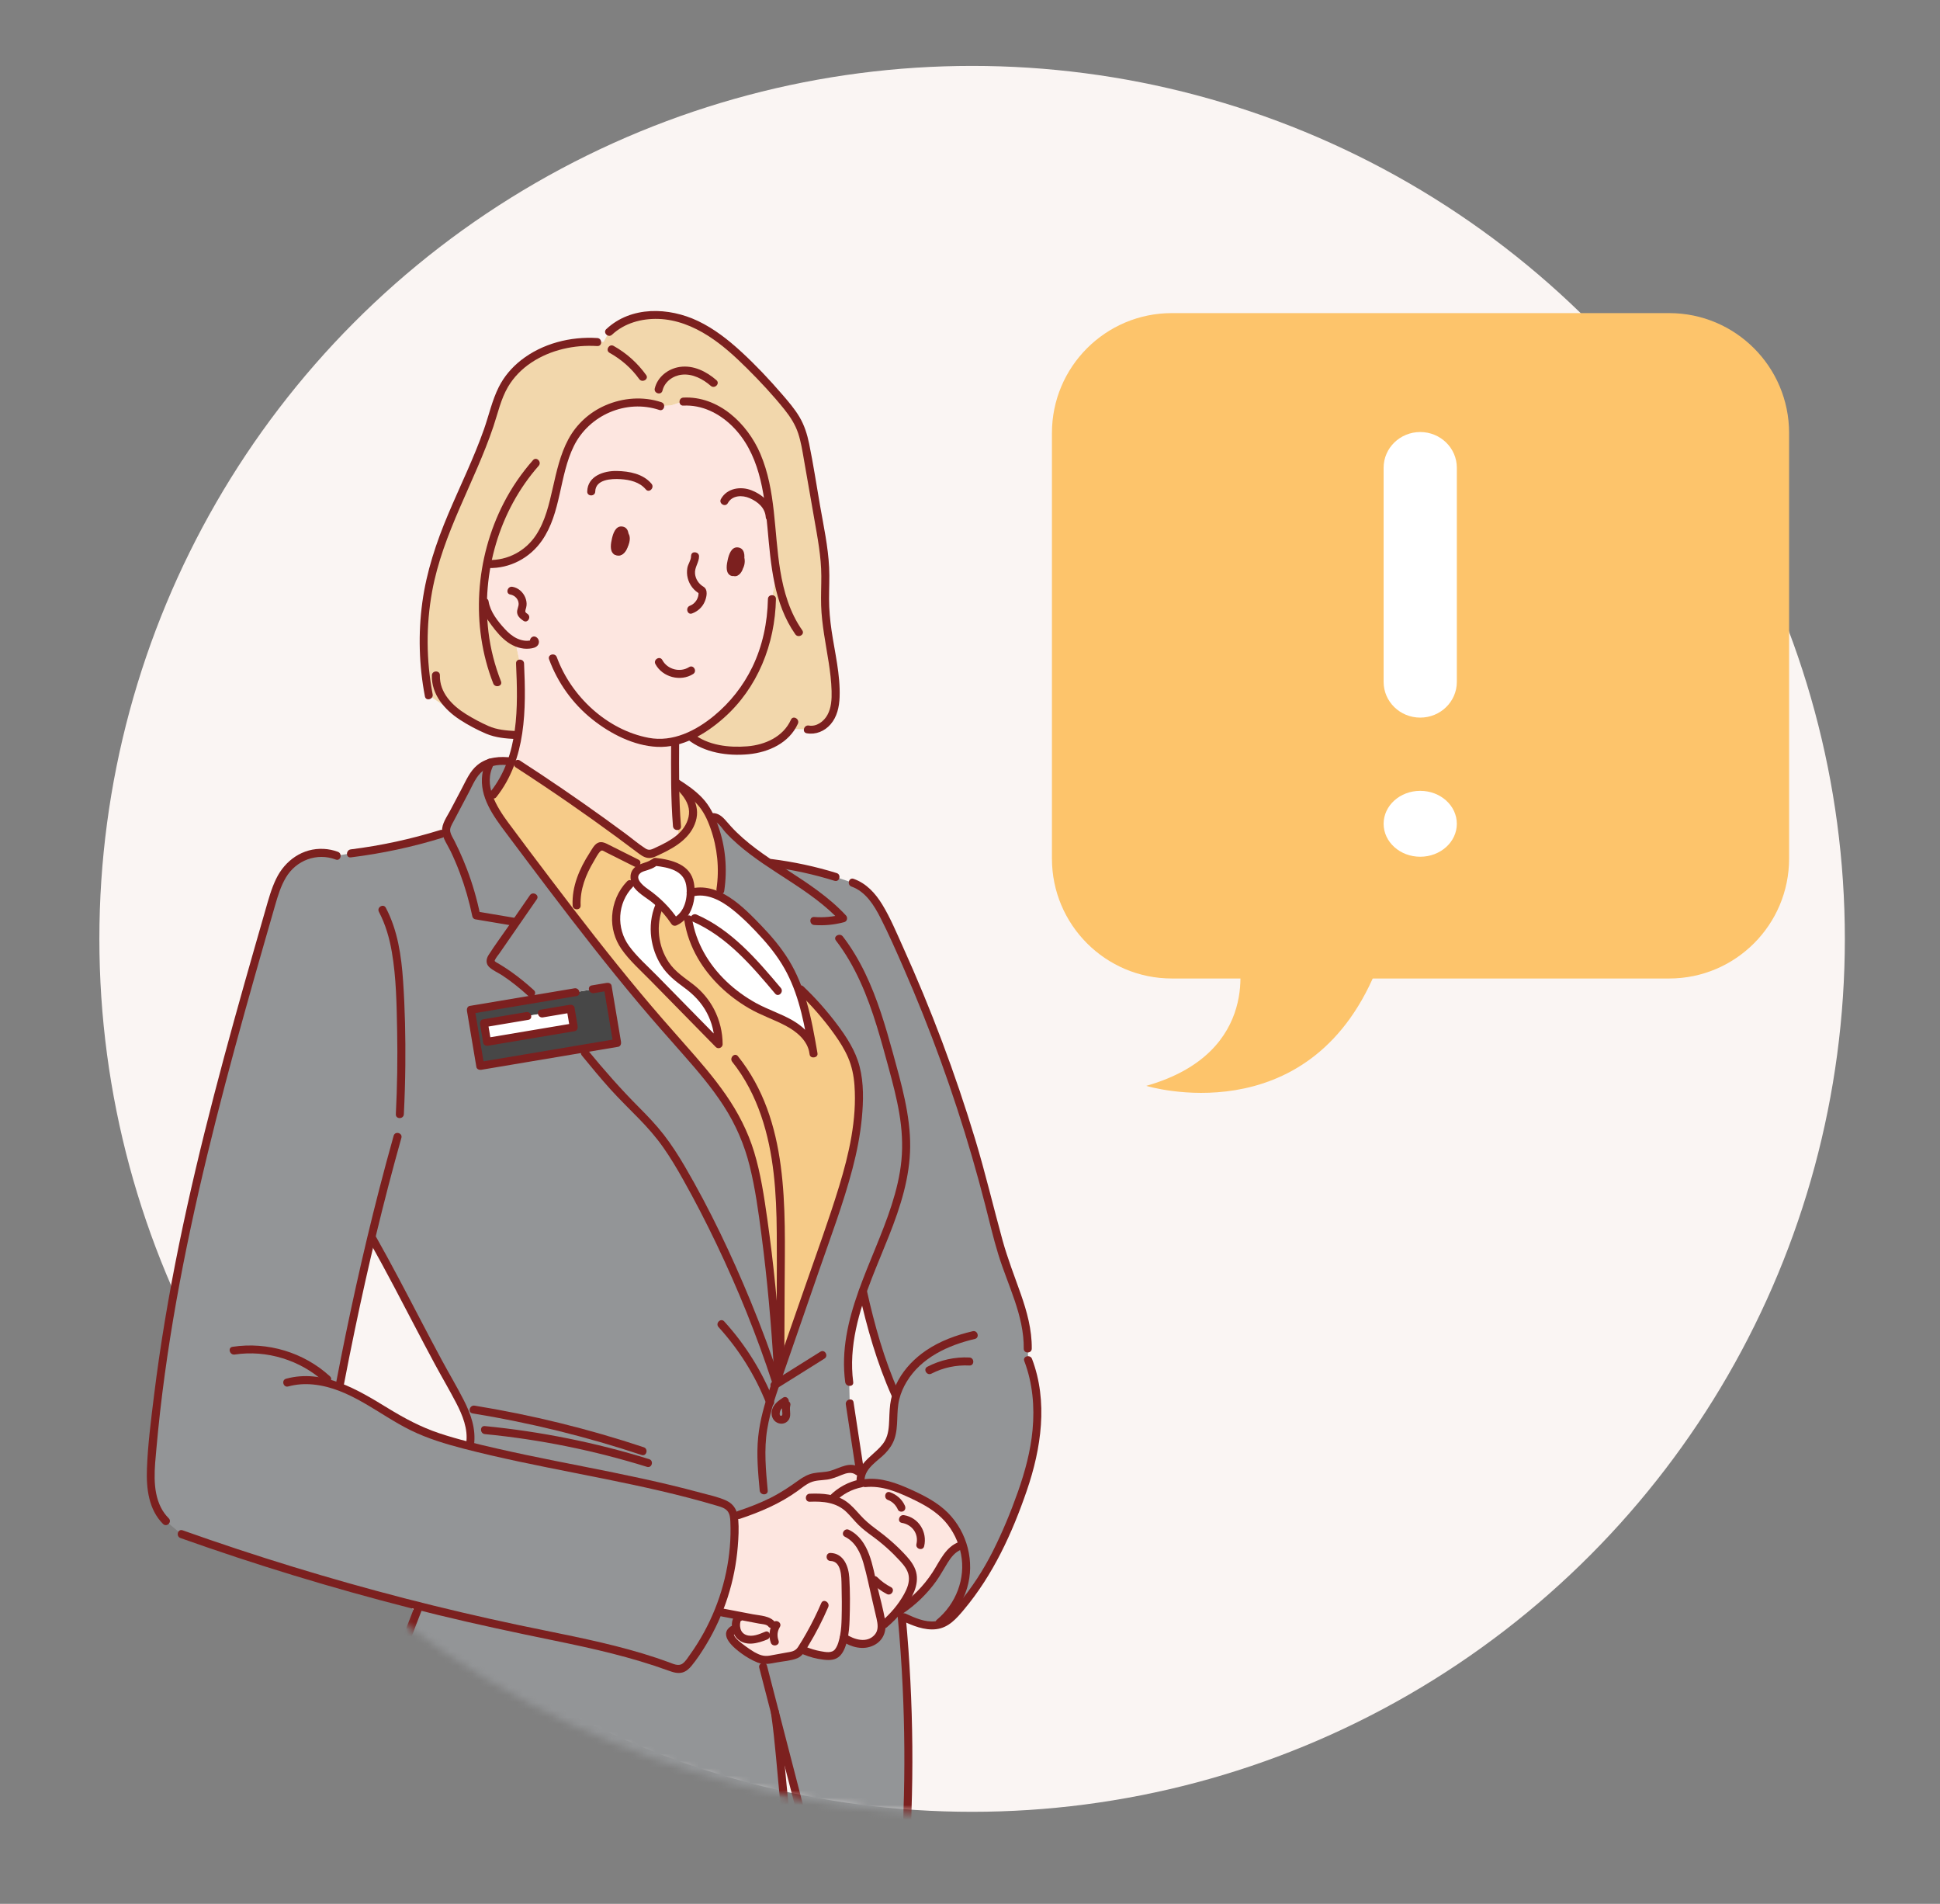 <svg width="265" height="260" viewBox="0 0 265 260" fill="none" xmlns="http://www.w3.org/2000/svg">
<rect x="0" y="0" width="265" height="260" fill="#808080" stroke="none"/>
<circle cx="132.788" cy="128.214" r="119.214" fill="#FAF5F3"/>
<mask id="mask0_694_15838" style="mask-type:alpha" maskUnits="userSpaceOnUse" x="12" y="38" width="145" height="210">
<path d="M55 221.5C85 244.7 119.5 248.5 133 247.5L157 191.5L129.5 121.5L124.5 38C106.333 38.667 69.6 40.1 68 40.5C66 41 24 74.5 21.5 75C19.5 75.4 14.667 164.5 12.5 209L55 221.5Z" fill="#D9D9D9"/>
</mask>
<g mask="url(#mask0_694_15838)">
<g clip-path="url(#clip0_694_15838)">
<path d="M66.943 108.764L69.851 104C69.432 103.939 69.045 103.909 68.685 103.906C69.093 103.771 69.519 103.823 69.875 103.93C70.368 104.079 70.729 104.329 70.729 104.329C76.488 108.055 82.11 111.991 87.58 116.128C87.918 116.383 88.295 116.653 88.719 116.635C88.956 116.625 89.178 116.525 89.394 116.426C90.546 115.9 91.717 115.36 92.695 114.567L92.381 106.905C92.381 106.905 92.377 106.901 92.375 106.899L92.381 106.903C93.036 107.312 93.704 107.761 94.33 108.259L94.339 108.265L94.345 108.27C94.742 108.586 95.121 108.921 95.47 109.281L95.982 109.741C95.982 109.741 96.002 109.809 96.038 109.927C96.334 110.302 96.593 110.699 96.802 111.123C96.851 111.224 96.9 111.326 96.948 111.428C97.794 113.238 98.323 115.193 98.516 117.182C98.657 118.633 98.619 120.102 98.396 121.543L98.77 122.679C97.37 121.885 95.857 121.472 94.338 121.923C94.342 121.757 94.34 121.59 94.332 121.427C94.306 120.922 94.231 120.409 94.034 119.947C94.003 119.875 93.971 119.805 93.935 119.737C93.148 118.257 91.227 117.895 89.562 117.704L89.26 117.863C88.513 118.421 87.313 118.348 86.83 119.146C86.587 119.547 86.626 120.052 86.822 120.488L86.044 120.747C85.156 121.642 84.569 122.802 84.307 124.034C83.98 125.575 84.165 127.226 84.915 128.613C85.507 129.707 86.39 130.611 87.262 131.498C90.896 135.2 94.529 138.901 98.163 142.603C98.179 139.813 96.916 137.04 94.799 135.223C93.948 134.492 92.973 133.912 92.142 133.159C90.042 131.255 89.075 128.226 89.546 125.444C89.645 124.853 89.81 124.273 90.041 123.718C90.041 123.718 90.154 123.661 90.309 123.605C90.449 123.744 90.584 123.886 90.716 124.029C91.252 124.607 91.74 125.227 92.173 125.885C92.725 125.646 93.163 125.254 93.497 124.772L94.003 125.552C94.04 125.8 94.087 126.047 94.138 126.292C95.225 131.543 99.409 135.861 104.309 138.118C105.728 138.772 107.225 139.286 108.526 140.151C109.701 140.932 110.728 142.072 111.046 143.43C111.072 143.577 111.098 143.725 111.123 143.872C111.106 143.722 111.08 143.575 111.046 143.43C110.529 140.465 109.972 137.466 108.893 134.68L109.363 135.106C111.12 136.777 112.728 138.604 114.163 140.558C115.227 142.007 116.206 143.549 116.743 145.265C117.19 146.693 117.316 148.204 117.32 149.7C117.338 156.012 115.249 162.116 113.184 168.08C110.855 174.807 108.527 181.535 106.197 188.262L106.215 186.187C105.783 179.254 105.04 171.388 103.986 164.613C103.494 161.446 102.926 158.261 101.721 155.291C99.554 149.947 95.484 145.645 91.666 141.323C84.076 132.732 77.163 123.573 70.286 114.399C69.989 114.002 69.691 113.605 69.393 113.208C68.398 111.88 67.389 110.527 66.814 108.97L66.942 108.761L66.943 108.764Z" fill="#F6CB88"/>
<path d="M80.985 135.098L83.016 134.757L84.305 142.425L65.603 145.565L64.314 137.897L78.617 135.495L80.986 135.097L80.985 135.098ZM77.951 137.751L74.014 138.412L72.028 138.745L66.106 139.739L66.533 142.278L78.377 140.289L77.95 137.75L77.951 137.751Z" fill="#474747"/>
<path d="M66.104 139.74L72.026 138.746L74.012 138.412L77.948 137.751L78.375 140.29L66.531 142.279L66.104 139.74Z" fill="white"/>
<path d="M59.293 77.179C61.217 70.29 65.01 64.055 67.152 57.231C67.597 55.816 67.974 54.365 68.652 53.044C70.975 48.521 76.518 46.368 81.593 46.713L82.459 46.677L83.209 45.327C85.824 42.835 89.955 42.481 93.382 43.628C96.808 44.776 99.655 47.187 102.227 49.725C103.871 51.348 105.443 53.044 106.935 54.807C107.781 55.807 108.611 56.842 109.163 58.031C109.763 59.322 110.014 60.743 110.259 62.146C110.838 65.463 111.418 68.781 111.996 72.098C112.314 73.919 112.633 75.747 112.714 77.594C112.79 79.353 112.651 81.117 112.721 82.876C112.871 86.682 113.997 90.4 114.137 94.206C114.184 95.48 114.106 96.81 113.49 97.926C112.875 99.042 111.592 99.876 110.345 99.613L107.962 99.539C107.962 99.539 101.223 105.971 94.673 100.287C95.567 99.84 96.419 99.293 97.212 98.696C102.578 94.656 105.33 88.522 105.444 81.807C105.444 81.807 105.703 80.067 106.06 78.118C105.846 76.828 105.7 75.522 105.579 74.233C105.18 69.995 104.952 65.626 103.173 61.759C101.393 57.892 97.596 54.589 93.346 54.844L91.642 55.381L90.202 55.459C86.076 54.047 81.101 55.719 78.666 59.335C75.486 64.059 76.519 71.111 72.325 74.964C70.822 76.345 68.764 77.103 66.724 77.026L66.504 77.082C66.191 78.727 66.013 80.398 65.975 82.071L66.213 82.261C66.359 83.334 66.988 84.273 67.638 85.138C68.257 85.96 68.925 86.768 69.782 87.34C69.98 87.472 70.19 87.589 70.409 87.689L71.042 90.607C71.185 93.713 71.295 96.839 70.848 99.916C70.811 100.169 70.77 100.421 70.726 100.673C69.292 100.526 67.666 100.208 66.214 99.516C62.839 97.904 58.575 94.963 58.575 94.963C57.438 89.086 57.687 82.945 59.297 77.179H59.293Z" fill="#F2D7AC"/>
<path d="M111.048 143.433C111.082 143.578 111.108 143.725 111.125 143.875C111.099 143.728 111.073 143.58 111.048 143.433Z" fill="#CBEAEE"/>
<path d="M108.526 140.154C107.225 139.289 105.729 138.775 104.31 138.121C99.408 135.863 95.226 131.546 94.139 126.295C94.088 126.05 94.041 125.803 94.004 125.554L93.498 124.774C93.164 125.257 92.726 125.649 92.174 125.888C91.741 125.23 91.252 124.609 90.717 124.032C90.584 123.888 90.448 123.746 90.31 123.608C90.155 123.663 90.042 123.721 90.042 123.721C89.809 124.276 89.646 124.856 89.547 125.447C89.076 128.228 90.042 131.257 92.143 133.162C92.974 133.915 93.948 134.494 94.799 135.225C96.917 137.043 98.18 139.815 98.164 142.606C94.531 138.904 90.897 135.202 87.263 131.501C86.392 130.613 85.508 129.71 84.916 128.616C84.165 127.229 83.981 125.577 84.308 124.037C84.569 122.805 85.157 121.646 86.045 120.749L86.823 120.491C86.627 120.055 86.588 119.549 86.831 119.148C87.314 118.35 88.513 118.424 89.261 117.866L89.563 117.707C91.228 117.898 93.149 118.26 93.936 119.739C93.972 119.808 94.005 119.879 94.035 119.949C94.232 120.413 94.306 120.925 94.333 121.43C94.342 121.593 94.344 121.759 94.339 121.926C95.858 121.475 97.371 121.889 98.771 122.682C99.912 123.328 100.978 124.226 101.912 125.117C104.087 127.192 106.18 129.407 107.651 132.027C108.132 132.884 108.541 133.773 108.894 134.683C109.973 137.469 110.53 140.468 111.047 143.432C110.729 142.075 109.702 140.935 108.526 140.154Z" fill="white"/>
<path d="M20.72 198.953C22.848 173.316 29.874 148.369 37.005 123.651C37.583 121.646 38.221 119.543 39.728 118.1C41.357 116.541 43.913 116.035 46.014 116.856L47.917 116.543C52.106 116.027 56.248 115.136 60.277 113.882H61.021C60.96 113.695 60.924 113.503 60.931 113.306C60.946 112.912 61.135 112.546 61.319 112.198C62.333 110.278 63.346 108.357 64.359 106.437C64.96 105.3 66.061 103.887 68.687 103.908C69.047 103.911 69.434 103.94 69.854 104.002L66.945 108.766L66.818 108.975C67.393 110.532 68.402 111.885 69.397 113.213C69.695 113.61 69.992 114.007 70.29 114.404C77.166 123.578 84.08 132.737 91.67 141.328C95.488 145.65 99.557 149.952 101.725 155.296C102.929 158.266 103.497 161.451 103.99 164.618C105.043 171.393 105.788 179.259 106.219 186.192L106.201 188.267C108.53 181.54 110.859 174.812 113.188 168.085C115.252 162.121 117.342 156.017 117.324 149.705C117.32 148.209 117.194 146.697 116.747 145.27C116.21 143.554 115.231 142.012 114.166 140.563C112.732 138.609 111.123 136.782 109.367 135.111L108.897 134.685C108.544 133.774 108.135 132.886 107.654 132.029C106.182 129.408 104.089 127.194 101.915 125.119C100.981 124.228 99.915 123.33 98.774 122.684L98.4 121.548C98.623 120.107 98.661 118.638 98.519 117.187C98.326 115.199 97.798 113.243 96.951 111.433L97.347 111.593C97.965 111.534 98.451 112.083 98.849 112.559C100.6 114.655 102.771 116.297 105.044 117.83L105.425 117.868C108.38 118.238 111.302 118.873 114.145 119.763L116.462 120.55C118.816 121.347 120.146 123.778 121.211 126.022C127.156 138.542 131.874 151.644 135.277 165.078C135.872 167.425 136.427 169.785 137.189 172.084C138.508 176.066 140.466 179.984 140.391 184.177L140.445 185.724C141.848 189.358 141.977 193.393 141.342 197.236C140.706 201.079 139.34 204.761 137.818 208.347C137.177 209.858 136.506 211.358 135.74 212.81C134.344 215.457 132.63 217.936 130.648 220.178C130.168 220.721 129.658 221.261 129.013 221.594C127.293 222.482 125.223 221.667 123.467 220.852L123.175 220.636L123.171 220.778C124.019 229.845 124.274 238.969 123.933 248.071C123.894 249.106 123.798 250.251 123.044 250.96C122.661 251.32 122.164 251.51 121.653 251.653C121.5 251.696 121.346 251.734 121.193 251.771C117.835 252.594 114.448 253.305 111.041 253.902C109.346 247.35 107.65 240.8 105.955 234.249C105.92 234.113 105.885 233.978 105.85 233.842C106.636 239.268 106.819 244.584 107.606 250.01C107.815 251.45 108.002 253.013 107.282 254.277C106.281 256.036 103.986 256.489 101.972 256.699C85.386 258.43 68.674 256.103 51.999 255.809C50.881 255.789 49.711 255.765 48.734 255.222C48.206 254.929 47.781 254.5 47.455 253.997C46.955 253.226 46.691 252.276 46.657 251.349C46.601 249.819 47.07 248.322 47.541 246.865C50.595 237.407 53.566 228.714 57.195 219.46L57.248 219.342C46.283 216.581 35.451 213.301 24.798 209.514L22.661 207.735C20.431 205.574 20.461 202.047 20.718 198.953H20.72ZM83.016 134.758L80.985 135.099L78.616 135.497L64.312 137.899L65.602 145.567L84.304 142.427L83.015 134.759L83.016 134.758ZM100.363 224.324C100.942 224.886 101.584 225.383 102.272 225.806C102.652 226.039 103.047 226.251 103.452 226.437C103.713 226.558 103.985 226.668 104.271 226.705C104.606 226.748 104.945 226.687 105.277 226.626C106.199 226.458 107.122 226.29 108.044 226.122C108.38 226.06 108.731 225.994 109.004 225.786C109.204 225.633 109.346 225.418 109.481 225.208C109.498 225.182 109.514 225.155 109.531 225.128L109.856 225.395C110.814 225.808 111.841 226.061 112.881 226.142C113.263 226.172 113.664 226.174 114.004 226.001C114.406 225.796 114.654 225.379 114.833 224.965C115.021 224.532 115.156 224.082 115.254 223.623C115.26 223.626 115.263 223.628 115.263 223.628C116.094 224.196 117.089 224.588 118.09 224.497C119.093 224.408 120.079 223.753 120.354 222.786C120.424 222.54 120.447 222.288 120.44 222.034L123.005 219.912C123.071 219.868 123.134 219.823 123.199 219.779C125.228 218.387 126.95 216.553 128.206 214.438C128.99 213.119 129.74 211.563 131.198 211.082C131.198 211.082 131.098 208.847 128.808 206.792C127.899 205.977 126.985 205.258 126.076 204.658C124.694 203.746 123.33 203.114 122.033 202.846C119.966 202.419 118.871 201.907 117.585 202.285C117.567 202.29 117.55 202.295 117.532 202.3C117.541 202.222 117.551 202.151 117.562 202.084C117.667 201.427 117.851 201.219 117.851 201.219L117.737 201.169C118.361 199.6 120.411 198.651 121.324 197.084C122.22 195.542 121.905 193.616 122.141 191.849C122.198 191.421 122.29 191 122.412 190.588L122.306 190.427C120.234 185.81 118.962 181.251 117.864 176.312C117.864 176.312 117.862 176.309 117.86 176.304C116.422 180.343 115.425 184.542 116.001 188.746L116.068 191.653C116.51 194.551 116.951 197.451 117.393 200.349L117.576 201.099L117.192 200.931C116.696 200.517 115.964 200.527 115.344 200.711C114.724 200.896 114.155 201.226 113.532 201.397C112.627 201.646 111.646 201.545 110.756 201.847C110.018 202.098 109.399 202.605 108.77 203.066C106.416 204.79 103.702 205.966 100.931 206.884L100.222 206.947C100.222 206.947 100.779 208.918 100.363 211.839C100.302 212.266 100.221 212.713 100.113 213.177C99.272 216.819 98.182 220.22 98.182 220.22H98.716C99.397 220.351 100.078 220.48 100.759 220.61L100.552 221.615L100.072 222.598C99.774 222.763 99.681 223.171 99.778 223.498C99.781 223.508 99.784 223.517 99.787 223.526C99.89 223.839 100.123 224.094 100.361 224.325L100.363 224.324ZM48.434 190.295C51.274 191.728 53.846 193.663 56.724 195.018C58.984 196.082 61.399 196.773 63.818 197.394C63.918 197.42 64.019 197.445 64.12 197.471L64.222 197.198C64.608 194.631 63.288 192.148 62.012 189.887C58.041 182.849 55.724 175.72 50.92 169.221C50.883 169.172 50.822 169.081 50.739 168.96C49.144 175.613 47.713 182.334 46.449 188.932C46.449 188.932 46.417 189.1 46.361 189.388C47.071 189.652 47.766 189.96 48.434 190.296V190.295Z" fill="#939597"/>
<path d="M66.502 77.081L66.722 77.025C68.762 77.102 70.822 76.344 72.324 74.963C76.517 71.111 75.484 64.059 78.665 59.334C81.099 55.717 86.074 54.045 90.201 55.459L91.64 55.38L93.344 54.843C97.596 54.588 101.391 57.891 103.171 61.758C104.951 65.625 105.179 69.994 105.577 74.232C105.698 75.522 105.845 76.827 106.059 78.117C105.702 80.066 105.442 81.806 105.442 81.806C105.328 88.521 102.577 94.654 97.21 98.695C96.417 99.293 95.565 99.84 94.671 100.286C93.878 100.683 93.051 101.002 92.202 101.205V102.514L92.382 106.901L92.376 106.897C92.379 106.899 92.38 106.901 92.382 106.903L92.697 114.566C91.718 115.359 90.547 115.899 89.396 116.425C89.18 116.523 88.957 116.624 88.72 116.634C88.296 116.652 87.92 116.382 87.582 116.126C82.111 111.99 76.49 108.054 70.731 104.328C70.731 104.328 70.37 104.077 69.877 103.929C70.248 102.871 70.525 101.776 70.722 100.671C70.767 100.42 70.808 100.167 70.844 99.914C71.291 96.838 71.181 93.711 71.038 90.606L70.405 87.687C70.187 87.587 69.976 87.469 69.778 87.338C68.921 86.767 68.253 85.959 67.634 85.136C66.983 84.271 66.354 83.332 66.21 82.259L65.971 82.069C66.01 80.395 66.187 78.725 66.5 77.08L66.502 77.081Z" fill="#FDE6E0"/>
<path d="M100.363 211.839C100.779 208.917 100.222 206.947 100.222 206.947L100.931 206.884C103.702 205.966 106.416 204.79 108.77 203.066C109.399 202.605 110.018 202.097 110.756 201.847C111.646 201.545 112.627 201.646 113.532 201.397C114.156 201.226 114.725 200.895 115.344 200.711C115.963 200.527 116.696 200.517 117.192 200.931L117.576 201.098L117.738 201.169L117.852 201.219C117.852 201.219 117.668 201.427 117.563 202.083C117.552 202.151 117.542 202.222 117.533 202.299C117.551 202.293 117.568 202.289 117.586 202.284C118.872 201.907 119.967 202.42 122.034 202.846C123.33 203.113 124.695 203.747 126.077 204.658C126.986 205.257 127.901 205.976 128.809 206.792C131.099 208.847 131.199 211.082 131.199 211.082C129.741 211.564 128.991 213.118 128.207 214.438C126.951 216.552 125.228 218.387 123.2 219.778C123.135 219.823 123.072 219.868 123.006 219.912L120.441 222.034C120.448 222.288 120.425 222.54 120.355 222.785C120.08 223.753 119.094 224.407 118.091 224.497C117.089 224.586 116.095 224.195 115.264 223.628C115.264 223.628 115.261 223.626 115.255 223.623C115.157 224.082 115.023 224.532 114.834 224.964C114.655 225.378 114.407 225.795 114.005 226C113.665 226.174 113.264 226.171 112.882 226.142C111.842 226.061 110.816 225.807 109.857 225.394L109.532 225.128C109.515 225.154 109.499 225.18 109.482 225.207C109.347 225.419 109.205 225.634 109.005 225.785C108.732 225.992 108.382 226.06 108.045 226.122C107.123 226.29 106.2 226.458 105.278 226.626C104.946 226.687 104.607 226.748 104.272 226.705C103.986 226.668 103.715 226.557 103.453 226.437C103.047 226.251 102.653 226.039 102.273 225.805C101.585 225.382 100.943 224.886 100.364 224.324C100.126 224.093 99.893 223.839 99.79 223.525C99.788 223.515 99.784 223.506 99.781 223.497C99.684 223.169 99.777 222.762 100.075 222.596L100.555 221.614L100.762 220.609C100.081 220.479 99.4 220.349 98.719 220.219H98.185C98.185 220.219 99.275 216.818 100.116 213.176C100.224 212.711 100.304 212.265 100.366 211.838L100.363 211.839Z" fill="#FDE6E0"/>
<path d="M89.563 117.157C91.772 117.416 94.331 118.034 94.787 120.584C95.161 122.677 94.552 125.393 92.452 126.359C92.17 126.489 91.88 126.429 91.703 126.163C91.045 125.176 90.271 124.278 89.388 123.485C88.529 122.714 87.383 122.17 86.664 121.26C86.069 120.506 85.875 119.377 86.555 118.609C87.195 117.886 88.228 117.915 88.986 117.391C89.567 116.989 90.115 117.937 89.538 118.336C89.213 118.561 88.843 118.699 88.469 118.822C88.134 118.932 87.728 119.013 87.454 119.252C86.611 119.983 87.919 121.008 88.462 121.388C90.117 122.543 91.527 123.928 92.648 125.611C92.398 125.545 92.148 125.48 91.898 125.415C93.546 124.658 94.009 122.526 93.731 120.876C93.391 118.858 91.288 118.455 89.562 118.252C88.87 118.17 88.862 117.076 89.562 117.157H89.563Z" fill="#7C201F"/>
<path d="M94.179 121.4C98.119 120.296 101.565 123.887 104.026 126.441C105.418 127.887 106.724 129.437 107.772 131.154C108.838 132.899 109.602 134.816 110.172 136.777C110.835 139.055 111.244 141.397 111.65 143.731C111.292 143.78 110.934 143.828 110.575 143.876C110.337 142.088 108.773 140.842 107.28 140.056C105.659 139.205 103.915 138.63 102.327 137.707C99.49 136.058 96.988 133.726 95.332 130.877C94.405 129.28 93.758 127.525 93.476 125.699C93.37 125.009 94.425 124.713 94.532 125.408C95.045 128.734 96.789 131.687 99.199 134C100.417 135.17 101.791 136.165 103.268 136.981C104.893 137.878 106.683 138.429 108.288 139.361C109.993 140.352 111.403 141.861 111.671 143.874C111.752 144.48 110.702 144.627 110.596 144.02C109.936 140.217 109.269 136.307 107.474 132.847C106.6 131.164 105.465 129.64 104.201 128.231C102.941 126.827 101.593 125.443 100.12 124.262C98.546 122.999 96.543 121.874 94.471 122.455C93.791 122.645 93.502 121.589 94.181 121.399L94.179 121.4Z" fill="#7C201F"/>
<path d="M95.154 124.899C99.92 126.985 103.385 131.03 106.66 134.924C107.111 135.46 106.341 136.238 105.886 135.698C102.665 131.87 99.286 127.896 94.6 125.844C93.957 125.563 94.513 124.619 95.153 124.899H95.154Z" fill="#7C201F"/>
<path d="M90.571 123.865C89.561 126.34 89.876 129.207 91.363 131.426C92.225 132.714 93.505 133.511 94.705 134.445C95.885 135.364 96.862 136.514 97.547 137.846C98.305 139.319 98.707 140.947 98.711 142.603C98.712 143.073 98.11 143.329 97.776 142.99C94.787 139.944 91.797 136.899 88.807 133.853C87.472 132.492 85.982 131.18 84.888 129.608C83.968 128.285 83.519 126.685 83.618 125.074C83.727 123.313 84.427 121.632 85.657 120.36C86.148 119.853 86.921 120.628 86.431 121.134C84.32 123.316 84.164 126.767 85.932 129.193C87.008 130.669 88.444 131.921 89.719 133.22C91.099 134.626 92.479 136.031 93.858 137.437C95.422 139.03 96.986 140.623 98.55 142.216C98.238 142.346 97.927 142.474 97.615 142.604C97.611 141.116 97.257 139.648 96.564 138.329C95.82 136.913 94.754 135.818 93.472 134.881C92.272 134.003 91.152 133.124 90.336 131.86C89.6 130.717 89.14 129.404 88.963 128.059C88.763 126.545 88.935 124.991 89.513 123.573C89.776 122.93 90.835 123.211 90.569 123.864L90.571 123.865Z" fill="#7C201F"/>
<path d="M109.75 134.722C111.407 136.305 112.929 138.019 114.31 139.848C115.638 141.607 116.871 143.502 117.423 145.662C118.005 147.934 117.947 150.37 117.726 152.688C117.502 155.032 117.042 157.347 116.444 159.623C115.211 164.316 113.487 168.88 111.901 173.461C110.272 178.164 108.645 182.867 107.016 187.57C106.15 190.071 105.229 192.579 104.799 195.199C104.346 197.962 104.611 200.778 104.868 203.547C104.933 204.249 103.838 204.244 103.773 203.547C103.548 201.129 103.322 198.69 103.564 196.264C103.794 193.952 104.446 191.722 105.186 189.529C106.745 184.905 108.375 180.304 109.971 175.693C111.541 171.156 113.209 166.637 114.612 162.044C115.972 157.593 117.058 152.891 116.719 148.205C116.624 146.902 116.362 145.609 115.841 144.407C115.357 143.288 114.698 142.251 113.994 141.261C112.515 139.181 110.818 137.258 108.973 135.496C108.463 135.009 109.238 134.236 109.748 134.722H109.75Z" fill="#7C201F"/>
<path d="M115.132 127.89C117.519 130.993 119.1 134.608 120.331 138.3C120.945 140.143 121.476 142.013 121.992 143.885C122.564 145.967 123.149 148.049 123.594 150.162C124.042 152.287 124.35 154.457 124.327 156.632C124.306 158.69 123.978 160.741 123.466 162.731C122.415 166.82 120.611 170.651 119.087 174.574C117.338 179.077 115.906 183.865 116.548 188.745C116.639 189.442 115.543 189.435 115.453 188.745C114.32 180.129 119.277 172.441 121.8 164.547C122.431 162.57 122.933 160.539 123.132 158.471C123.339 156.325 123.202 154.168 122.842 152.046C122.484 149.938 121.941 147.869 121.38 145.809C120.865 143.914 120.349 142.019 119.77 140.142C118.489 135.992 116.853 131.911 114.185 128.442C113.756 127.884 114.706 127.339 115.13 127.89H115.132Z" fill="#7C201F"/>
<path d="M116.594 191.507C117.036 194.406 117.477 197.305 117.919 200.204C118.023 200.893 116.969 201.19 116.862 200.494C116.42 197.596 115.979 194.696 115.537 191.798C115.433 191.108 116.487 190.812 116.594 191.507Z" fill="#7C201F"/>
<path d="M67.439 104.428C65.955 107.174 67.82 110.17 69.441 112.363C71.378 114.984 73.349 117.582 75.317 120.18C79.264 125.391 83.271 130.559 87.459 135.58C89.475 137.998 91.546 140.365 93.635 142.72C95.565 144.896 97.479 147.099 99.139 149.493C100.813 151.905 102.16 154.511 103.015 157.324C103.924 160.316 104.379 163.435 104.819 166.524C105.685 172.61 106.268 178.739 106.678 184.872C106.728 185.622 106.774 186.37 106.819 187.119C106.861 187.823 105.766 187.821 105.724 187.119C105.357 180.93 104.815 174.746 104.008 168.597C103.6 165.489 103.174 162.353 102.423 159.306C101.693 156.341 100.509 153.59 98.852 151.026C97.261 148.564 95.361 146.326 93.426 144.131C91.345 141.772 89.258 139.421 87.235 137.011C83.013 131.98 78.977 126.797 75.006 121.567C73.024 118.957 71.058 116.337 69.094 113.714C67.371 111.416 65.484 108.843 65.873 105.8C65.961 105.117 66.167 104.478 66.493 103.873C66.829 103.253 67.775 103.805 67.439 104.425V104.428Z" fill="#7C201F"/>
<path d="M69.706 104.528C68.445 104.356 67.045 104.431 66 105.238C65.052 105.968 64.588 107.174 64.047 108.197C63.571 109.099 63.096 110.001 62.62 110.903C62.39 111.34 62.159 111.776 61.929 112.213C61.701 112.646 61.401 113.089 61.509 113.598C61.602 114.041 61.886 114.455 62.088 114.855C62.306 115.286 62.516 115.719 62.717 116.158C63.102 116.996 63.46 117.846 63.788 118.708C64.552 120.71 65.147 122.77 65.579 124.869L65.197 124.487C66.964 124.784 68.731 125.081 70.498 125.378C71.192 125.495 70.898 126.55 70.208 126.434C68.441 126.137 66.674 125.84 64.906 125.543C64.733 125.514 64.559 125.33 64.524 125.16C64.104 123.122 63.531 121.118 62.797 119.168C62.431 118.196 62.025 117.24 61.58 116.302C61.169 115.435 60.441 114.467 60.387 113.485C60.333 112.496 61.05 111.536 61.49 110.701L63.056 107.733C63.663 106.583 64.189 105.307 65.226 104.465C66.583 103.361 68.324 103.247 69.998 103.474C70.693 103.569 70.397 104.625 69.707 104.53L69.706 104.528Z" fill="#7C201F"/>
<path d="M80.261 143.383C82.49 146.102 84.787 148.715 87.269 151.207C88.47 152.413 89.648 153.641 90.69 154.988C91.75 156.358 92.683 157.817 93.556 159.311C97.002 165.212 99.947 171.428 102.549 177.743C104.019 181.311 105.363 184.931 106.56 188.6C106.779 189.271 105.722 189.559 105.504 188.89C103.392 182.414 100.828 176.085 97.893 169.938C96.457 166.931 94.93 163.965 93.296 161.061C92.456 159.566 91.58 158.088 90.591 156.685C89.616 155.3 88.506 154.036 87.326 152.823C85.999 151.459 84.631 150.139 83.357 148.726C82.02 147.242 80.752 145.7 79.486 144.156C79.043 143.615 79.813 142.836 80.26 143.382L80.261 143.383Z" fill="#7C201F"/>
<path d="M73.328 122.809C71.629 125.265 69.931 127.721 68.233 130.175C68.043 130.45 67.78 130.737 67.639 131.039C67.535 131.26 67.54 131.226 67.713 131.367C67.815 131.449 67.949 131.504 68.062 131.571C68.651 131.918 69.225 132.29 69.785 132.684C70.888 133.46 71.931 134.318 72.928 135.226C73.45 135.702 72.674 136.474 72.154 136C71.05 134.994 69.889 134.054 68.645 133.227C68.068 132.844 67.332 132.545 66.829 132.069C66.33 131.596 66.391 130.965 66.739 130.419C67.615 129.044 68.599 127.727 69.527 126.384C70.479 125.008 71.43 123.632 72.383 122.256C72.781 121.681 73.731 122.227 73.329 122.808L73.328 122.809Z" fill="#7C201F"/>
<path d="M107.952 191.953C107.794 192.555 108.104 193.195 107.802 193.782C107.481 194.404 106.74 194.595 106.131 194.274C105.488 193.935 105.266 193.18 105.467 192.505C105.692 191.75 106.324 191.286 106.953 190.873C107.543 190.485 108.093 191.433 107.505 191.819C107.185 192.029 106.816 192.248 106.615 192.589C106.537 192.723 106.35 193.431 106.747 193.34C106.945 193.294 106.848 192.835 106.838 192.684C106.816 192.336 106.807 192.004 106.896 191.662C107.074 190.982 108.131 191.27 107.952 191.953Z" fill="#7C201F"/>
<path d="M104.653 191.617C103.134 187.797 100.919 184.27 98.152 181.233C97.678 180.713 98.451 179.936 98.926 180.458C101.829 183.644 104.118 187.322 105.709 191.326C105.969 191.981 104.911 192.266 104.653 191.617Z" fill="#7C201F"/>
<path d="M112.618 185.539C110.43 186.908 108.243 188.277 106.055 189.647C105.456 190.023 104.907 189.075 105.503 188.702C107.691 187.333 109.878 185.964 112.066 184.594C112.665 184.218 113.214 185.166 112.618 185.539Z" fill="#7C201F"/>
<path d="M92.77 101.384C92.757 105.203 92.713 109.02 93.021 112.829C93.078 113.531 91.983 113.527 91.926 112.829C91.618 109.019 91.663 105.202 91.675 101.384C91.678 100.679 92.773 100.678 92.77 101.384Z" fill="#7C201F"/>
<path d="M92.766 106.511C94.279 108.042 95.735 109.872 95.04 112.157C94.359 114.4 92.301 115.674 90.297 116.612C89.856 116.819 89.385 117.095 88.898 117.159C88.283 117.241 87.785 116.952 87.308 116.6C86.278 115.838 85.257 115.061 84.225 114.301C82.108 112.745 79.968 111.219 77.808 109.722C75.384 108.044 72.933 106.404 70.457 104.802C69.868 104.421 70.416 103.472 71.01 103.856C74.938 106.4 78.803 109.038 82.6 111.772C83.537 112.447 84.469 113.126 85.397 113.812C86.322 114.496 87.219 115.269 88.19 115.888C88.701 116.213 89.088 115.971 89.589 115.738C90.082 115.509 90.572 115.274 91.047 115.009C91.953 114.503 92.826 113.882 93.418 113.013C94.025 112.122 94.324 111.047 93.98 109.997C93.628 108.917 92.771 108.072 91.991 107.284C91.496 106.783 92.269 106.009 92.766 106.51V106.511Z" fill="#7C201F"/>
<path d="M86.65 118.334C85.593 117.805 84.535 117.275 83.477 116.745C83.22 116.616 82.962 116.487 82.705 116.358C82.445 116.227 82.24 116.027 82.008 116.256C81.644 116.615 81.373 117.192 81.11 117.629C80.01 119.458 79.215 121.487 79.313 123.652C79.345 124.356 78.25 124.354 78.218 123.652C78.1 121.066 79.151 118.622 80.531 116.488C80.823 116.039 81.144 115.365 81.644 115.113C82.201 114.833 82.762 115.165 83.258 115.414C84.573 116.073 85.888 116.731 87.203 117.39C87.833 117.705 87.279 118.65 86.65 118.335V118.334Z" fill="#7C201F"/>
<path d="M92.653 106.426C93.816 107.158 94.968 107.956 95.919 108.957C96.932 110.024 97.554 111.303 98.055 112.673C99.108 115.553 99.379 118.663 98.926 121.69C98.822 122.384 97.767 122.089 97.87 121.399C98.285 118.627 97.993 115.769 97.058 113.13C96.617 111.882 96.064 110.7 95.144 109.731C94.254 108.795 93.189 108.057 92.1 107.371C91.506 106.997 92.055 106.049 92.653 106.426Z" fill="#7C201F"/>
<path d="M97.344 111.043C98.107 111.026 98.668 111.511 99.14 112.058C99.623 112.62 100.114 113.169 100.647 113.686C101.735 114.742 102.928 115.682 104.165 116.558C106.634 118.31 109.26 119.83 111.695 121.631C113.075 122.652 114.391 123.758 115.558 125.018C115.834 125.316 115.726 125.823 115.316 125.933C113.979 126.291 112.601 126.426 111.219 126.324C110.52 126.272 110.515 125.177 111.219 125.229C112.508 125.326 113.775 125.212 115.025 124.878C114.944 125.183 114.863 125.488 114.783 125.792C110.79 121.482 105.225 119.166 100.831 115.341C100.234 114.82 99.66 114.274 99.121 113.694C98.68 113.219 98.067 112.122 97.344 112.137C96.639 112.153 96.639 111.059 97.344 111.043Z" fill="#7C201F"/>
<path d="M105.425 117.318C108.432 117.7 111.394 118.332 114.29 119.231C114.961 119.44 114.674 120.497 113.999 120.287C111.201 119.417 108.332 118.781 105.425 118.412C104.735 118.325 104.726 117.229 105.425 117.318Z" fill="#7C201F"/>
<path d="M116.606 120.018C118.349 120.637 119.586 121.997 120.526 123.544C121.633 125.364 122.461 127.373 123.337 129.311C125.26 133.563 127.046 137.878 128.689 142.246C130.348 146.658 131.861 151.125 133.224 155.637C134.598 160.183 135.684 164.797 136.945 169.373C137.633 171.87 138.576 174.265 139.434 176.705C140.281 179.113 140.965 181.601 140.937 184.175C140.929 184.878 139.834 184.88 139.842 184.175C139.891 179.653 137.669 175.542 136.369 171.317C135.686 169.098 135.162 166.834 134.586 164.586C134.019 162.379 133.417 160.181 132.781 157.993C130.212 149.168 127.074 140.506 123.382 132.088C122.395 129.838 121.406 127.573 120.291 125.383C119.404 123.64 118.255 121.762 116.315 121.074C115.656 120.84 115.94 119.782 116.605 120.018H116.606Z" fill="#7C201F"/>
<path d="M140.972 185.576C143.186 191.401 142.232 197.812 140.262 203.557C138.268 209.373 135.651 215.072 131.678 219.812C130.653 221.036 129.589 222.273 127.911 222.484C126.264 222.691 124.651 221.996 123.19 221.322C122.551 221.027 123.106 220.083 123.743 220.377C124.965 220.941 126.366 221.569 127.749 221.41C129.161 221.246 130.054 220.053 130.904 219.039C132.747 216.84 134.323 214.419 135.613 211.858C136.937 209.23 138.075 206.481 139.053 203.707C140.014 200.98 140.779 198.155 141.047 195.27C141.343 192.088 141.056 188.868 139.915 185.868C139.664 185.21 140.723 184.924 140.971 185.578L140.972 185.576Z" fill="#7C201F"/>
<path d="M133.163 182.851C129.529 183.708 125.855 185.381 123.851 188.693C123.402 189.435 123.055 190.23 122.843 191.073C122.617 191.974 122.599 192.892 122.563 193.815C122.528 194.715 122.477 195.646 122.18 196.505C121.92 197.257 121.481 197.896 120.933 198.466C119.952 199.487 118.2 200.452 118.099 202.018C118.054 202.717 116.959 202.722 117.004 202.018C117.107 200.42 118.29 199.407 119.405 198.407C119.959 197.909 120.523 197.396 120.887 196.737C121.365 195.875 121.426 194.86 121.464 193.896C121.502 192.955 121.52 192.012 121.717 191.086C121.91 190.176 122.258 189.293 122.708 188.48C123.619 186.831 124.97 185.46 126.524 184.409C128.433 183.118 130.641 182.323 132.872 181.796C133.557 181.635 133.85 182.69 133.163 182.852V182.851Z" fill="#7C201F"/>
<path d="M118.392 176.166C119.458 180.945 120.777 185.671 122.779 190.151C123.064 190.789 122.121 191.346 121.833 190.703C119.792 186.133 118.424 181.334 117.336 176.457C117.183 175.77 118.238 175.478 118.392 176.166Z" fill="#7C201F"/>
<path d="M132.421 186.48C130.613 186.391 128.838 186.761 127.227 187.593C126.602 187.916 126.048 186.972 126.675 186.648C128.452 185.729 130.422 185.286 132.421 185.386C133.123 185.421 133.127 186.515 132.421 186.48Z" fill="#7C201F"/>
<path d="M127.98 221.19C130.57 219.039 131.928 215.578 131.274 212.245C130.948 210.581 130.186 209 129.054 207.734C127.829 206.365 126.217 205.466 124.575 204.689C122.589 203.747 120.472 202.852 118.227 203.083C117.527 203.154 117.533 202.06 118.227 201.988C120.393 201.766 122.466 202.531 124.407 203.41C126.237 204.239 128.075 205.173 129.504 206.616C132.136 209.278 133.176 213.291 132.101 216.881C131.509 218.856 130.341 220.647 128.754 221.965C128.215 222.411 127.437 221.641 127.98 221.19Z" fill="#7C201F"/>
<path d="M60.422 114.409C56.34 115.674 52.157 116.562 47.916 117.089C47.219 117.175 47.226 116.08 47.916 115.994C52.057 115.48 56.146 114.587 60.131 113.353C60.806 113.144 61.095 114.201 60.422 114.409Z" fill="#7C201F"/>
<path d="M45.868 117.383C43.274 116.409 40.463 117.479 39.057 119.832C38.353 121.011 37.956 122.336 37.576 123.646C37.106 125.264 36.642 126.884 36.178 128.503C34.314 135.003 32.48 141.511 30.76 148.05C29.042 154.582 27.437 161.145 26.032 167.753C24.623 174.378 23.415 181.047 22.499 187.759C22.044 191.098 21.664 194.449 21.367 197.806C21.136 200.409 20.755 203.402 21.963 205.835C22.244 206.4 22.604 206.902 23.051 207.347C23.552 207.845 22.777 208.619 22.276 208.121C20.297 206.152 19.974 203.264 20.07 200.604C20.19 197.283 20.625 193.95 21.03 190.654C21.881 183.725 23.051 176.837 24.448 169.998C25.852 163.13 27.483 156.31 29.244 149.526C31.007 142.733 32.902 135.975 34.833 129.228C35.309 127.567 35.786 125.905 36.265 124.244C36.676 122.818 37.064 121.375 37.711 120.034C38.929 117.501 41.349 115.775 44.23 115.929C44.892 115.965 45.541 116.097 46.161 116.329C46.815 116.575 46.531 117.633 45.87 117.385L45.868 117.383Z" fill="#7C201F"/>
<path d="M24.944 208.985C34.907 212.524 45.025 215.625 55.263 218.271C60.413 219.601 65.593 220.816 70.796 221.916C75.843 222.981 80.926 223.901 85.903 225.269C87.173 225.618 88.435 225.996 89.683 226.413C90.249 226.602 90.811 226.798 91.37 227.004C91.935 227.211 92.651 227.59 93.217 227.2C93.65 226.902 93.962 226.366 94.263 225.947C94.624 225.443 94.968 224.929 95.295 224.403C95.906 223.424 96.459 222.41 96.953 221.366C98.931 217.185 99.971 212.448 99.767 207.817C99.744 207.298 99.7 206.703 99.326 206.304C98.949 205.9 98.36 205.754 97.849 205.602C96.598 205.23 95.341 204.882 94.08 204.553C91.557 203.894 89.013 203.31 86.463 202.765C81.294 201.659 76.093 200.71 70.923 199.608C68.373 199.063 65.83 198.484 63.306 197.829C60.85 197.19 58.407 196.453 56.12 195.335C51.746 193.196 47.825 189.575 42.799 189.075C41.642 188.96 40.493 189.033 39.371 189.34C38.691 189.526 38.4 188.47 39.081 188.284C44.129 186.906 48.859 189.779 52.993 192.308C55.233 193.679 57.499 194.895 59.999 195.729C62.568 196.586 65.221 197.206 67.859 197.812C73.135 199.024 78.46 200.004 83.763 201.086C86.413 201.628 89.058 202.194 91.688 202.827C93.018 203.147 94.343 203.483 95.662 203.843C96.844 204.165 98.124 204.419 99.239 204.939C100.304 205.436 100.747 206.369 100.843 207.499C100.945 208.715 100.88 209.967 100.781 211.181C100.59 213.529 100.132 215.857 99.412 218.101C98.675 220.394 97.671 222.61 96.418 224.668C95.818 225.654 95.172 226.643 94.431 227.532C94.114 227.912 93.722 228.257 93.236 228.396C92.594 228.58 91.949 228.377 91.346 228.158C86.289 226.316 81.054 225.139 75.79 224.059C70.449 222.964 65.118 221.833 59.82 220.542C49.236 217.965 38.769 214.905 28.465 211.371C27.191 210.934 25.921 210.491 24.653 210.041C23.994 209.807 24.278 208.748 24.944 208.985Z" fill="#7C201F"/>
<path d="M44.294 188.728C41.034 185.745 36.432 184.319 32.056 184.981C31.367 185.085 31.07 184.031 31.766 183.925C36.552 183.202 41.494 184.682 45.07 187.954C45.59 188.431 44.815 189.203 44.295 188.728H44.294Z" fill="#7C201F"/>
<path d="M52.705 123.972C54.329 127.062 54.829 130.54 55.063 133.982C55.324 137.811 55.403 141.657 55.367 145.495C55.346 147.718 55.277 149.941 55.165 152.162C55.131 152.864 54.035 152.868 54.071 152.162C54.261 148.374 54.321 144.58 54.248 140.788C54.178 137.21 54.135 133.548 53.525 130.012C53.197 128.108 52.661 126.24 51.759 124.524C51.432 123.901 52.376 123.347 52.705 123.972Z" fill="#7C201F"/>
<path d="M54.829 155.391C52.39 164.053 50.301 172.811 48.467 181.621C47.95 184.102 47.453 186.588 46.977 189.077C46.844 189.768 45.788 189.475 45.92 188.787C47.615 179.95 49.546 171.156 51.794 162.442C52.427 159.987 53.086 157.54 53.772 155.101C53.962 154.424 55.02 154.712 54.829 155.391Z" fill="#7C201F"/>
<path d="M51.389 168.945C53.464 172.625 55.416 176.372 57.373 180.116C58.343 181.973 59.317 183.828 60.311 185.672C61.306 187.516 62.383 189.321 63.337 191.186C64.322 193.112 65.042 195.155 64.745 197.344C64.65 198.039 63.595 197.743 63.689 197.054C63.95 195.13 63.177 193.251 62.308 191.579C61.385 189.802 60.362 188.074 59.411 186.311C57.501 182.771 55.669 179.19 53.786 175.635C52.696 173.576 51.587 171.529 50.444 169.499C50.097 168.884 51.043 168.332 51.389 168.947V168.945Z" fill="#7C201F"/>
<path d="M57.725 219.604C54.915 226.773 52.346 234.033 49.923 241.342C49.318 243.167 48.721 244.994 48.13 246.823C47.58 248.527 46.917 250.396 47.313 252.206C47.657 253.78 48.675 254.898 50.295 255.157C51.209 255.303 52.157 255.26 53.079 255.281C54.061 255.303 55.041 255.332 56.023 255.367C64.009 255.646 71.978 256.275 79.962 256.594C83.91 256.751 87.862 256.832 91.812 256.754C93.801 256.714 95.79 256.635 97.776 256.504C99.587 256.386 101.439 256.302 103.227 255.976C104.55 255.734 106.045 255.285 106.777 254.057C107.687 252.528 107.113 250.476 106.899 248.833C106.384 244.889 106.14 240.918 105.701 236.967C105.59 235.971 105.467 234.976 105.324 233.984C105.226 233.296 106.28 232.998 106.38 233.694C106.972 237.812 107.241 241.965 107.675 246.101C107.782 247.119 107.899 248.137 108.037 249.151C108.162 250.081 108.333 251.013 108.343 251.953C108.361 253.611 107.742 255.112 106.32 256.028C105.077 256.826 103.553 257.07 102.113 257.229C100.055 257.455 97.988 257.602 95.921 257.705C91.781 257.913 87.633 257.915 83.492 257.806C75.145 257.585 66.818 256.916 58.477 256.557C56.418 256.468 54.357 256.399 52.297 256.36C50.593 256.327 48.771 256.281 47.517 254.955C44.862 252.146 46.6 247.987 47.613 244.872C50.091 237.256 52.691 229.68 55.552 222.199C55.92 221.236 56.294 220.274 56.67 219.313C56.924 218.665 57.983 218.947 57.726 219.604H57.725Z" fill="#7C201F"/>
<path d="M123.721 220.774C124.268 226.646 124.57 232.54 124.621 238.437C124.647 241.386 124.609 244.335 124.51 247.281C124.471 248.439 124.516 249.761 123.881 250.784C123.232 251.829 122.081 252.117 120.961 252.388C117.727 253.172 114.467 253.85 111.19 254.426C110.902 254.476 110.596 254.352 110.516 254.044C108.747 247.209 106.978 240.374 105.209 233.538C104.71 231.612 104.213 229.687 103.714 227.76C103.538 227.078 104.593 226.787 104.77 227.47C106.535 234.291 108.301 241.112 110.066 247.933C110.568 249.873 111.07 251.813 111.572 253.753C111.347 253.626 111.123 253.498 110.898 253.371C113.661 252.884 116.412 252.327 119.146 251.694C119.833 251.535 120.521 251.377 121.204 251.203C121.756 251.061 122.365 250.907 122.763 250.465C123.491 249.653 123.382 248.291 123.416 247.281C123.606 241.649 123.568 236.01 123.302 230.381C123.151 227.174 122.924 223.971 122.626 220.774C122.56 220.073 123.656 220.078 123.721 220.774Z" fill="#7C201F"/>
<path d="M88.378 200.32C81.17 198.082 73.744 196.576 66.231 195.847C65.536 195.779 65.529 194.684 66.231 194.752C73.842 195.49 81.366 196.998 88.669 199.265C89.34 199.473 89.053 200.529 88.378 200.32Z" fill="#7C201F"/>
<path d="M87.648 198.7C80.112 196.193 72.384 194.291 64.545 193.017C63.851 192.904 64.145 191.849 64.835 191.961C72.674 193.236 80.403 195.137 87.938 197.645C88.603 197.867 88.319 198.923 87.648 198.7Z" fill="#7C201F"/>
<path d="M100.8 144.24C107.836 153.041 107.231 164.951 107.182 175.572C107.167 178.845 107.152 182.119 107.137 185.391C107.134 186.096 106.039 186.097 106.042 185.391C106.068 179.704 106.15 174.013 106.104 168.324C106.061 162.939 105.728 157.483 103.964 152.352C103.058 149.717 101.77 147.196 100.026 145.014C99.59 144.468 100.36 143.689 100.8 144.239V144.24Z" fill="#7C201F"/>
<path d="M110.61 203.987C112.327 203.916 114.195 204.03 115.636 205.075C116.359 205.598 116.927 206.272 117.522 206.928C118.147 207.618 118.839 208.205 119.588 208.754C121.123 209.88 122.525 211.079 123.807 212.493C124.379 213.125 124.91 213.832 125.134 214.668C125.371 215.55 125.222 216.485 124.887 217.32C124.123 219.22 122.697 220.912 121.147 222.226C120.612 222.68 119.835 221.909 120.372 221.452C121.622 220.392 122.706 219.135 123.5 217.697C123.912 216.951 124.262 216.08 124.13 215.21C124.011 214.424 123.499 213.776 122.977 213.206C121.814 211.934 120.566 210.815 119.176 209.801C118.507 209.314 117.838 208.817 117.25 208.233C116.692 207.679 116.208 207.056 115.645 206.508C114.265 205.165 112.446 205.005 110.609 205.081C109.904 205.109 109.906 204.015 110.609 203.986L110.61 203.987Z" fill="#7C201F"/>
<path d="M115.967 208.92C118.763 210.308 119.187 213.86 119.818 216.568C120.188 218.152 120.659 219.748 120.912 221.355C121.128 222.724 120.687 224.01 119.399 224.669C117.938 225.416 116.285 224.966 114.984 224.102C114.399 223.714 114.947 222.765 115.536 223.157C116.677 223.914 118.413 224.455 119.477 223.253C120.037 222.621 119.906 221.801 119.737 221.043C119.546 220.188 119.34 219.337 119.141 218.484C118.75 216.81 118.417 215.111 117.942 213.459C117.524 212.004 116.829 210.567 115.414 209.866C114.783 209.552 115.336 208.608 115.966 208.92H115.967Z" fill="#7C201F"/>
<path d="M113.441 212.077C115.252 212.128 115.92 213.924 116.015 215.463C116.132 217.363 116.116 219.294 116.054 221.196C116.024 222.11 115.955 223.033 115.745 223.926C115.568 224.68 115.298 225.555 114.743 226.121C114.139 226.737 113.314 226.747 112.513 226.654C111.544 226.543 110.609 226.3 109.709 225.923C109.069 225.654 109.35 224.594 110 224.867C110.68 225.153 111.384 225.371 112.112 225.499C112.742 225.609 113.626 225.811 114.071 225.224C114.474 224.693 114.64 223.927 114.764 223.286C114.907 222.539 114.944 221.775 114.964 221.017C115.005 219.496 114.995 217.971 114.955 216.449C114.927 215.388 114.974 213.215 113.441 213.172C112.738 213.152 112.735 212.058 113.441 212.078V212.077Z" fill="#7C201F"/>
<path d="M113.134 219.47C112.356 221.274 111.459 223.024 110.439 224.703C110.033 225.37 109.662 226.15 108.898 226.46C108.06 226.801 107.047 226.858 106.16 227.019C105.23 227.188 104.373 227.404 103.464 227.035C102.683 226.718 101.941 226.283 101.261 225.786C100.267 225.06 98.115 223.319 99.797 222.124C100.372 221.715 100.92 222.664 100.349 223.069C99.734 223.507 102.704 225.435 103.04 225.619C103.748 226.005 104.321 226.239 105.131 226.099C105.87 225.97 106.607 225.829 107.344 225.695C108.026 225.57 108.603 225.55 109.007 224.931C109.409 224.315 109.783 223.678 110.145 223.038C110.902 221.703 111.58 220.326 112.188 218.917C112.466 218.272 113.409 218.828 113.134 219.469V219.47Z" fill="#7C201F"/>
<path d="M106.522 222.196C106.168 222.777 106.118 223.406 106.347 224.044C106.586 224.708 105.528 224.995 105.291 224.335C104.969 223.438 105.083 222.453 105.577 221.642C105.943 221.041 106.89 221.591 106.522 222.195V222.196Z" fill="#7C201F"/>
<path d="M104.81 223.893C103.511 224.425 101.828 224.902 100.688 223.762C99.858 222.931 99.553 220.889 100.853 220.358C101.505 220.091 101.789 221.15 101.144 221.413C101.161 221.406 101.096 221.677 101.089 221.767C101.073 221.971 101.089 222.183 101.139 222.381C101.243 222.8 101.501 223.113 101.908 223.269C102.769 223.599 103.725 223.163 104.517 222.838C105.168 222.572 105.453 223.629 104.808 223.894L104.81 223.893Z" fill="#7C201F"/>
<path d="M104.945 222.111C104.719 221.809 104.034 221.791 103.696 221.726C103.116 221.615 102.536 221.504 101.955 221.394C100.827 221.178 99.698 220.963 98.569 220.747C97.877 220.614 98.171 219.56 98.86 219.691C100.182 219.944 101.504 220.196 102.826 220.448C103.854 220.644 105.211 220.65 105.89 221.558C106.312 222.122 105.363 222.668 104.945 222.11V222.111Z" fill="#7C201F"/>
<path d="M116.916 201.405C116.324 200.963 115.625 201.164 114.993 201.417C114.325 201.684 113.706 201.957 112.988 202.059C112.235 202.164 111.434 202.138 110.723 202.443C110.082 202.717 109.536 203.185 108.976 203.591C106.593 205.319 103.857 206.487 101.077 207.413C100.407 207.636 100.119 206.579 100.786 206.357C102.294 205.855 103.779 205.286 105.204 204.577C106.59 203.888 107.848 203.049 109.103 202.146C109.717 201.704 110.371 201.337 111.12 201.189C111.87 201.041 112.648 201.074 113.388 200.872C114.717 200.508 116.137 199.47 117.469 200.462C118.028 200.878 117.482 201.828 116.917 201.407L116.916 201.405Z" fill="#7C201F"/>
<path d="M117.759 203.098C116.359 203.378 115.11 204.038 114.103 205.052C113.607 205.552 112.832 204.779 113.329 204.277C114.459 203.139 115.893 202.357 117.467 202.043C118.155 201.905 118.45 202.96 117.758 203.098H117.759Z" fill="#7C201F"/>
<path d="M125.183 210.864C125.516 209.456 124.591 208.203 123.196 207.972C122.502 207.857 122.797 206.802 123.487 206.916C125.488 207.248 126.697 209.213 126.239 211.154C126.077 211.84 125.022 211.549 125.183 210.864Z" fill="#7C201F"/>
<path d="M122.658 206.171C122.388 205.562 121.923 205.071 121.289 204.839C120.632 204.599 120.916 203.541 121.579 203.783C122.471 204.109 123.215 204.743 123.604 205.619C123.725 205.889 123.683 206.207 123.408 206.368C123.175 206.505 122.78 206.443 122.658 206.172V206.171Z" fill="#7C201F"/>
<path d="M131.341 211.61C130.477 211.919 129.908 212.677 129.438 213.426C128.909 214.271 128.444 215.149 127.86 215.96C126.605 217.701 125.057 219.188 123.279 220.385C122.692 220.779 122.144 219.832 122.726 219.44C124.573 218.198 126.169 216.593 127.382 214.725C128.399 213.157 129.152 211.235 131.05 210.555C131.715 210.317 132 211.374 131.341 211.611V211.61Z" fill="#7C201F"/>
<path d="M121.145 217.689C120.383 217.296 119.692 216.786 119.083 216.183C118.583 215.686 119.357 214.912 119.858 215.409C120.403 215.951 121.015 216.391 121.697 216.743C122.324 217.067 121.77 218.012 121.145 217.689Z" fill="#7C201F"/>
<path d="M105.992 81.807C105.869 87.948 103.502 93.951 98.848 98.063C96.371 100.251 93.189 102.154 89.77 101.994C86.566 101.843 83.4 100.218 80.929 98.254C78.244 96.119 76.184 93.254 75.002 90.036C74.76 89.374 75.817 89.088 76.059 89.746C78.026 95.105 82.917 99.684 88.608 100.761C91.913 101.387 95.063 99.791 97.551 97.737C99.744 95.927 101.519 93.668 102.761 91.112C104.166 88.218 104.832 85.014 104.897 81.808C104.911 81.105 106.006 81.103 105.992 81.808V81.807Z" fill="#7C201F"/>
<path d="M104.599 70.622C104.508 69.347 103.523 68.523 102.411 68.034C101.392 67.586 100.017 67.622 99.421 68.705C99.082 69.322 98.136 68.77 98.476 68.152C99.304 66.646 101.209 66.371 102.694 66.973C104.301 67.624 105.566 68.834 105.694 70.623C105.743 71.326 104.648 71.323 104.599 70.623V70.622Z" fill="#7C201F"/>
<path d="M88.222 66.841C87.365 65.818 86.029 65.512 84.749 65.434C83.539 65.359 81.347 65.449 81.309 67.126C81.293 67.83 80.198 67.832 80.214 67.126C80.262 65.001 82.481 64.281 84.264 64.318C85.963 64.355 87.85 64.697 88.997 66.066C89.447 66.602 88.675 67.38 88.222 66.84V66.841Z" fill="#7C201F"/>
<path d="M93.346 54.296C98.123 54.054 102.089 57.822 103.86 61.968C106.013 67.012 105.705 72.585 106.577 77.901C107.052 80.794 107.883 83.647 109.585 86.071C109.99 86.649 109.042 87.196 108.639 86.623C105.671 82.393 105.295 77.087 104.839 72.106C104.387 67.166 103.707 61.791 99.975 58.152C98.196 56.418 95.87 55.263 93.346 55.392C92.641 55.428 92.643 54.333 93.346 54.297V54.296Z" fill="#7C201F"/>
<path d="M90.056 55.986C85.538 54.479 80.472 56.681 78.385 60.918C76.371 65.009 76.688 70.003 74.032 73.82C72.368 76.211 69.653 77.651 66.724 77.573C66.021 77.554 66.018 76.459 66.724 76.478C69.356 76.549 71.797 75.245 73.236 73.048C74.491 71.132 75.004 68.846 75.508 66.643C76.025 64.378 76.523 62.066 77.629 60.001C78.737 57.93 80.522 56.305 82.673 55.366C85.084 54.313 87.839 54.094 90.348 54.931C91.013 55.153 90.729 56.211 90.058 55.987L90.056 55.986Z" fill="#7C201F"/>
<path d="M73.583 63.613C68.176 69.748 65.744 78.229 66.723 86.314C67.002 88.62 67.588 90.889 68.434 93.051C68.691 93.708 67.633 93.992 67.378 93.342C64.277 85.417 64.931 76.229 68.809 68.69C69.893 66.581 71.241 64.617 72.809 62.838C73.276 62.308 74.047 63.084 73.583 63.612V63.613Z" fill="#7C201F"/>
<path d="M66.738 82.115C66.967 83.551 67.985 84.835 68.947 85.882C69.428 86.406 69.972 86.887 70.623 87.189C70.923 87.329 71.249 87.434 71.577 87.481C71.74 87.504 71.908 87.512 72.073 87.505C72.186 87.503 72.297 87.491 72.408 87.47C72.669 87.355 72.753 87.51 72.663 87.934C72.041 87.601 72.594 86.656 73.215 86.988C73.588 87.188 73.736 87.677 73.511 88.048C73.267 88.452 72.743 88.537 72.314 88.58C71.272 88.687 70.205 88.313 69.361 87.714C68.484 87.091 67.803 86.266 67.162 85.413C66.484 84.511 65.863 83.54 65.682 82.406C65.572 81.716 66.626 81.42 66.738 82.115V82.115Z" fill="#7C201F"/>
<path d="M69.999 80.136C70.789 80.271 71.432 80.842 71.74 81.569C71.888 81.916 71.958 82.287 71.927 82.663C71.909 82.878 71.851 83.061 71.789 83.264C71.694 83.577 71.788 83.652 72.051 83.832C72.629 84.227 72.082 85.177 71.498 84.777C71.167 84.551 70.828 84.295 70.691 83.899C70.538 83.453 70.73 83.135 70.821 82.708C70.973 81.979 70.403 81.31 69.709 81.192C69.016 81.074 69.309 80.019 69.999 80.136Z" fill="#7C201F"/>
<path d="M94.398 75.909L94.413 75.814C94.51 75.192 95.484 75.36 95.488 75.96C95.494 76.817 94.849 77.482 94.941 78.36C95.021 79.11 95.452 79.74 96.09 80.123C96.768 80.53 96.523 81.579 96.25 82.195C95.916 82.949 95.305 83.491 94.536 83.776C93.874 84.022 93.59 82.964 94.246 82.72C94.996 82.441 95.52 81.601 95.404 80.8C95.488 80.91 95.571 81.019 95.656 81.128C94.8 80.698 94.178 79.884 93.944 78.959C93.828 78.501 93.811 78.028 93.889 77.564C93.983 77.013 94.398 76.518 94.394 75.961L95.469 76.106C95.464 76.138 95.459 76.169 95.454 76.2C95.346 76.894 94.29 76.6 94.398 75.91V75.909Z" fill="#7C201F"/>
<path d="M94.682 92.046C92.964 93.136 90.487 92.484 89.528 90.69C89.197 90.069 90.142 89.515 90.474 90.138C91.161 91.424 92.897 91.882 94.129 91.101C94.727 90.723 95.276 91.669 94.682 92.046Z" fill="#7C201F"/>
<path d="M101.269 75.395C101.495 76.112 101.709 76.92 101.478 77.664C101.293 78.259 100.721 78.942 100.032 78.601C99.391 78.285 99.429 77.16 99.453 76.558C99.478 75.931 99.712 75.243 100.411 75.107C101.094 74.974 101.55 75.578 101.682 76.179C101.817 76.798 101.666 77.46 101.284 77.963C100.939 78.417 100.23 78.928 99.671 78.524C99.072 78.091 99.272 77.038 99.409 76.427C99.559 75.76 99.886 74.692 100.749 74.752C101.693 74.818 101.79 75.843 101.615 76.559C101.448 77.243 100.392 76.954 100.559 76.269C100.594 76.127 100.57 75.826 100.695 75.829C100.855 75.834 100.624 76.171 100.582 76.297C100.466 76.638 100.397 76.991 100.384 77.352C100.38 77.468 100.381 77.584 100.386 77.701C100.124 77.624 100.079 77.55 100.249 77.48C100.298 77.383 100.424 77.304 100.482 77.204C100.613 76.984 100.673 76.712 100.624 76.459C100.614 76.4 100.598 76.344 100.577 76.288C100.491 76.197 100.509 76.159 100.629 76.173C100.606 76.304 100.556 76.414 100.549 76.558C100.539 76.733 100.548 76.914 100.558 77.089C100.568 77.254 100.674 77.552 100.638 77.704C100.691 77.873 100.585 77.836 100.318 77.594C100.381 77.504 100.424 77.405 100.445 77.298C100.486 77.143 100.487 76.978 100.477 76.819C100.453 76.432 100.329 76.052 100.214 75.685C100.001 75.011 101.059 74.724 101.27 75.394L101.269 75.395Z" fill="#7C201F"/>
<path d="M85.444 72.539C85.67 73.256 85.884 74.064 85.653 74.808C85.468 75.403 84.897 76.086 84.208 75.745C83.567 75.429 83.605 74.305 83.629 73.703C83.654 73.075 83.888 72.387 84.586 72.251C85.27 72.118 85.726 72.722 85.858 73.323C85.993 73.942 85.842 74.604 85.459 75.108C85.115 75.561 84.406 76.072 83.847 75.668C83.248 75.235 83.448 74.182 83.585 73.571C83.735 72.903 84.062 71.836 84.925 71.897C85.868 71.962 85.966 72.987 85.791 73.704C85.624 74.387 84.567 74.098 84.735 73.413C84.769 73.271 84.746 72.97 84.871 72.973C85.03 72.978 84.799 73.316 84.758 73.441C84.642 73.782 84.572 74.135 84.559 74.496C84.555 74.612 84.556 74.728 84.561 74.845C84.3 74.768 84.255 74.694 84.425 74.624C84.474 74.527 84.599 74.448 84.658 74.348C84.788 74.128 84.849 73.856 84.799 73.603C84.79 73.544 84.773 73.488 84.753 73.432C84.667 73.341 84.685 73.303 84.804 73.317C84.781 73.448 84.732 73.558 84.725 73.701C84.715 73.877 84.724 74.058 84.734 74.233C84.744 74.398 84.85 74.697 84.813 74.848C84.867 75.017 84.761 74.98 84.494 74.739C84.556 74.649 84.599 74.55 84.621 74.443C84.662 74.288 84.663 74.123 84.653 73.964C84.629 73.577 84.505 73.197 84.389 72.83C84.177 72.156 85.234 71.869 85.445 72.539H85.444Z" fill="#7C201F"/>
<path d="M97.09 52.693C96.017 51.759 94.606 51.009 93.14 51.169C91.925 51.301 90.785 52.123 90.496 53.338C90.334 54.023 89.278 53.733 89.44 53.048C89.817 51.459 91.274 50.343 92.852 50.11C94.718 49.836 96.493 50.724 97.864 51.919C98.397 52.383 97.62 53.154 97.09 52.693Z" fill="#7C201F"/>
<path d="M87.317 51.767C86.248 50.285 84.862 49.074 83.267 48.186C82.652 47.842 83.204 46.897 83.82 47.24C85.585 48.224 87.082 49.578 88.261 51.214C88.674 51.786 87.725 52.333 87.316 51.766L87.317 51.767Z" fill="#7C201F"/>
<path d="M82.823 44.941C86.22 41.765 91.371 41.944 95.35 43.841C97.552 44.891 99.497 46.42 101.284 48.065C103.25 49.875 105.091 51.828 106.836 53.85C107.688 54.837 108.554 55.839 109.219 56.966C109.881 58.087 110.265 59.326 110.527 60.596C111.102 63.387 111.523 66.217 112.013 69.024C112.502 71.826 113.12 74.649 113.257 77.496C113.325 78.93 113.246 80.364 113.248 81.798C113.25 83.253 113.381 84.697 113.594 86.135C114.037 89.127 114.801 92.163 114.688 95.207C114.639 96.531 114.344 97.894 113.453 98.918C112.634 99.858 111.435 100.358 110.199 100.14C109.506 100.017 109.8 98.963 110.489 99.084C111.538 99.269 112.53 98.526 113.017 97.648C113.565 96.658 113.624 95.477 113.594 94.371C113.524 91.756 112.956 89.191 112.566 86.614C112.369 85.31 112.206 83.998 112.166 82.678C112.124 81.34 112.195 80.004 112.19 78.667C112.18 76.002 111.67 73.393 111.213 70.778C110.747 68.111 110.282 65.445 109.816 62.777C109.604 61.564 109.415 60.336 109.025 59.164C108.63 57.975 107.955 56.924 107.176 55.951C105.588 53.968 103.841 52.097 102.039 50.307C100.407 48.684 98.695 47.118 96.749 45.874C94.695 44.562 92.388 43.63 89.928 43.553C87.632 43.482 85.301 44.12 83.596 45.713C83.081 46.193 82.306 45.421 82.822 44.939L82.823 44.941Z" fill="#7C201F"/>
<path d="M108.988 98.838C107.802 101.47 104.989 102.741 102.251 103.002C99.39 103.275 96.222 102.803 93.925 100.973C93.374 100.534 94.153 99.764 94.7 100.199C96.713 101.802 99.583 102.123 102.07 101.922C104.515 101.725 106.989 100.623 108.043 98.283C108.332 97.643 109.277 98.198 108.989 98.836L108.988 98.838Z" fill="#7C201F"/>
<path d="M81.591 47.26C78.457 47.062 75.224 47.765 72.588 49.512C71.297 50.368 70.182 51.491 69.395 52.828C68.415 54.494 68.011 56.42 67.401 58.234C64.841 65.856 60.475 72.797 59.024 80.787C58.184 85.415 58.216 90.198 59.099 94.816C59.23 95.505 58.175 95.799 58.043 95.107C57.232 90.867 57.108 86.528 57.69 82.25C58.262 78.057 59.591 74.081 61.231 70.195C62.86 66.339 64.719 62.576 66.11 58.624C66.785 56.704 67.219 54.673 68.137 52.846C68.858 51.411 69.926 50.164 71.188 49.177C74.103 46.9 77.929 45.933 81.591 46.164C82.29 46.207 82.295 47.303 81.591 47.258L81.591 47.26Z" fill="#7C201F"/>
<path d="M60.091 92.226C60.021 94.585 61.791 96.368 63.664 97.529C64.633 98.13 65.665 98.681 66.708 99.143C67.903 99.672 69.18 99.77 70.469 99.835C71.169 99.871 71.174 100.966 70.469 100.93C69.078 100.859 67.703 100.746 66.407 100.199C65.171 99.675 63.943 99.021 62.817 98.288C60.74 96.935 58.917 94.844 58.995 92.226C59.016 91.524 60.111 91.521 60.09 92.226H60.091Z" fill="#7C201F"/>
<path d="M71.586 90.608C71.871 96.879 71.895 103.68 67.802 108.857C67.365 109.409 66.596 108.63 67.028 108.083C70.91 103.172 70.761 96.526 70.491 90.608C70.459 89.903 71.554 89.905 71.586 90.608Z" fill="#7C201F"/>
<path d="M100.958 75.792C101.189 76.445 101.119 77.105 100.824 77.723C100.612 78.166 99.948 78.014 99.824 77.592C99.667 77.064 99.629 76.215 100.088 75.808C100.569 75.381 101.165 75.742 101.291 76.294C101.415 76.837 101.307 77.693 100.887 78.1C100.448 78.525 99.801 78.329 99.59 77.782C99.37 77.212 99.376 76.606 99.651 76.059C99.89 75.583 100.392 74.886 100.98 75.341C101.778 75.955 101.483 78.294 100.271 78.215C99.571 78.17 99.566 77.075 100.271 77.121C100.128 77.112 100.145 77.255 100.236 77.01C100.273 76.91 100.293 76.8 100.302 76.694C100.321 76.478 100.295 76.23 100.176 76.046C100.285 76.13 100.394 76.214 100.503 76.298C100.474 76.288 100.445 76.277 100.415 76.267C100.592 76.22 100.77 76.173 100.947 76.127C100.772 76.263 100.625 76.505 100.557 76.717C100.518 76.838 100.512 76.942 100.527 77.069C100.53 77.091 100.621 77.355 100.6 77.385C100.442 77.362 100.284 77.339 100.126 77.316C100.158 77.222 100.183 77.128 100.203 77.031C100.219 76.945 100.188 76.627 100.227 76.589C100.437 76.601 100.647 76.613 100.857 76.626C100.833 76.692 100.82 76.759 100.817 76.829C100.8 76.997 100.83 77.144 100.878 77.304C100.544 77.26 100.211 77.216 99.877 77.173C100.048 76.817 100.031 76.451 99.901 76.087C99.665 75.421 100.723 75.135 100.957 75.796L100.958 75.792Z" fill="#7C201F"/>
<path d="M84.73 72.715C85.289 72.953 85.379 73.953 85.204 74.453C84.988 75.067 84.182 75.243 83.81 74.66C83.493 74.164 83.716 73.219 84.091 72.805C84.514 72.338 85.276 72.225 85.581 72.859C85.854 73.426 85.859 74.091 85.606 74.666C85.374 75.192 84.719 75.787 84.224 75.145C83.839 74.646 83.945 73.703 84.227 73.183C84.523 72.637 85.233 72.145 85.743 72.728C86.268 73.326 85.968 74.205 85.691 74.839C85.387 75.531 84.805 76.118 84.017 75.771C83.373 75.489 83.93 74.545 84.57 74.826C84.405 74.753 84.563 74.654 84.626 74.538C84.693 74.417 84.742 74.288 84.79 74.158C84.843 74.011 84.92 73.847 84.932 73.69C84.937 73.62 84.891 73.429 84.945 73.467C85.085 73.485 85.227 73.504 85.367 73.522C84.963 73.631 85.077 74.402 85.183 74.668C85.099 74.558 85.015 74.45 84.931 74.34C84.96 74.361 84.99 74.382 85.019 74.403C84.878 74.385 84.737 74.366 84.597 74.348C84.433 74.393 84.567 74.335 84.626 74.189C84.665 74.093 84.687 73.986 84.696 73.883C84.717 73.651 84.659 73.44 84.546 73.239C84.703 73.329 84.861 73.42 85.019 73.51C84.739 73.494 84.888 73.878 84.779 74.006C84.58 74.03 84.38 74.054 84.18 74.077C84.18 74.018 84.18 73.959 84.179 73.901C84.174 73.802 84.156 73.707 84.127 73.613C84.083 73.483 84.101 73.498 84.179 73.658C83.533 73.382 84.091 72.439 84.732 72.713L84.73 72.715Z" fill="#7C201F"/>
<path d="M78.759 136.024C74.579 136.727 70.398 137.428 66.217 138.131C65.631 138.229 65.043 138.328 64.457 138.426C64.584 138.201 64.712 137.977 64.839 137.753C65.269 140.309 65.698 142.864 66.128 145.42C65.903 145.293 65.679 145.166 65.454 145.038C67.558 144.685 69.662 144.332 71.765 143.979C75.121 143.415 78.478 142.851 81.833 142.288C82.608 142.158 83.382 142.028 84.156 141.898C84.028 142.123 83.901 142.347 83.773 142.572C83.343 140.015 82.914 137.46 82.484 134.904C82.709 135.031 82.933 135.159 83.158 135.286C82.481 135.399 81.804 135.513 81.127 135.627C80.439 135.743 80.142 134.689 80.837 134.571C81.514 134.458 82.191 134.345 82.867 134.23C83.135 134.185 83.488 134.298 83.541 134.612C83.971 137.169 84.4 139.724 84.83 142.28C84.875 142.548 84.763 142.9 84.448 142.954C82.345 143.307 80.24 143.66 78.137 144.013C74.782 144.577 71.425 145.141 68.069 145.704C67.295 145.834 66.52 145.964 65.747 146.094C65.479 146.139 65.127 146.026 65.073 145.712C64.643 143.156 64.214 140.6 63.784 138.044C63.739 137.776 63.852 137.424 64.166 137.371C68.347 136.668 72.528 135.966 76.709 135.264C77.295 135.165 77.882 135.067 78.469 134.968C79.157 134.853 79.454 135.907 78.759 136.024Z" fill="#7C201F"/>
<path d="M72.173 139.273C70.199 139.604 68.225 139.936 66.251 140.267C66.378 140.042 66.506 139.818 66.633 139.594C66.775 140.44 66.918 141.286 67.06 142.133C66.835 142.006 66.611 141.878 66.386 141.751C69.841 141.171 73.295 140.591 76.751 140.01C77.243 139.928 77.737 139.845 78.23 139.762C78.102 139.987 77.975 140.21 77.847 140.435C77.705 139.589 77.563 138.743 77.42 137.896L78.094 138.278C76.782 138.498 75.47 138.719 74.157 138.939C73.469 139.054 73.172 137.999 73.867 137.883C75.179 137.663 76.491 137.442 77.804 137.222C78.071 137.178 78.424 137.29 78.478 137.604C78.62 138.451 78.762 139.297 78.905 140.144C78.949 140.411 78.837 140.764 78.522 140.817C75.067 141.398 71.613 141.978 68.158 142.558C67.665 142.64 67.171 142.723 66.679 142.807C66.411 142.851 66.059 142.739 66.005 142.424C65.863 141.578 65.72 140.732 65.578 139.885C65.533 139.617 65.645 139.265 65.96 139.211C67.934 138.88 69.908 138.549 71.882 138.217C72.571 138.102 72.867 139.156 72.173 139.273Z" fill="#7C201F"/>
</g>
</g>
<path d="M169.117 130.424C169.117 130.424 172.642 143.709 156.581 148.29C156.581 148.29 178.587 155.038 187.906 132.712" fill="#FDC46B"/>
<path d="M160.073 42.759H228.006C237.053 42.759 244.387 50.093 244.387 59.14V117.247C244.387 126.294 237.053 133.628 228.006 133.628H160.073C151.026 133.628 143.692 126.294 143.692 117.247V59.14C143.692 50.093 151.026 42.759 160.073 42.759Z" fill="#FDC46B"/>
<path d="M194 59C196.761 59 199 61.183 199 63.875V93.125C199 95.817 196.761 98 194 98C191.239 98 189 95.817 189 93.125V63.875C189 61.183 191.239 59 194 59Z" fill="white"/>
<path d="M194 108C191.239 108 189 110.015 189 112.5C189 114.985 191.239 117 194 117C196.761 117 199 114.985 199 112.5C199 110.015 196.761 108 194 108Z" fill="white"/>
<defs>
<clipPath id="clip0_694_15838">
<rect width="122.193" height="243.304" fill="white" transform="matrix(-1 0 0 1 142.246 42.473)"/>
</clipPath>
</defs>
</svg>
